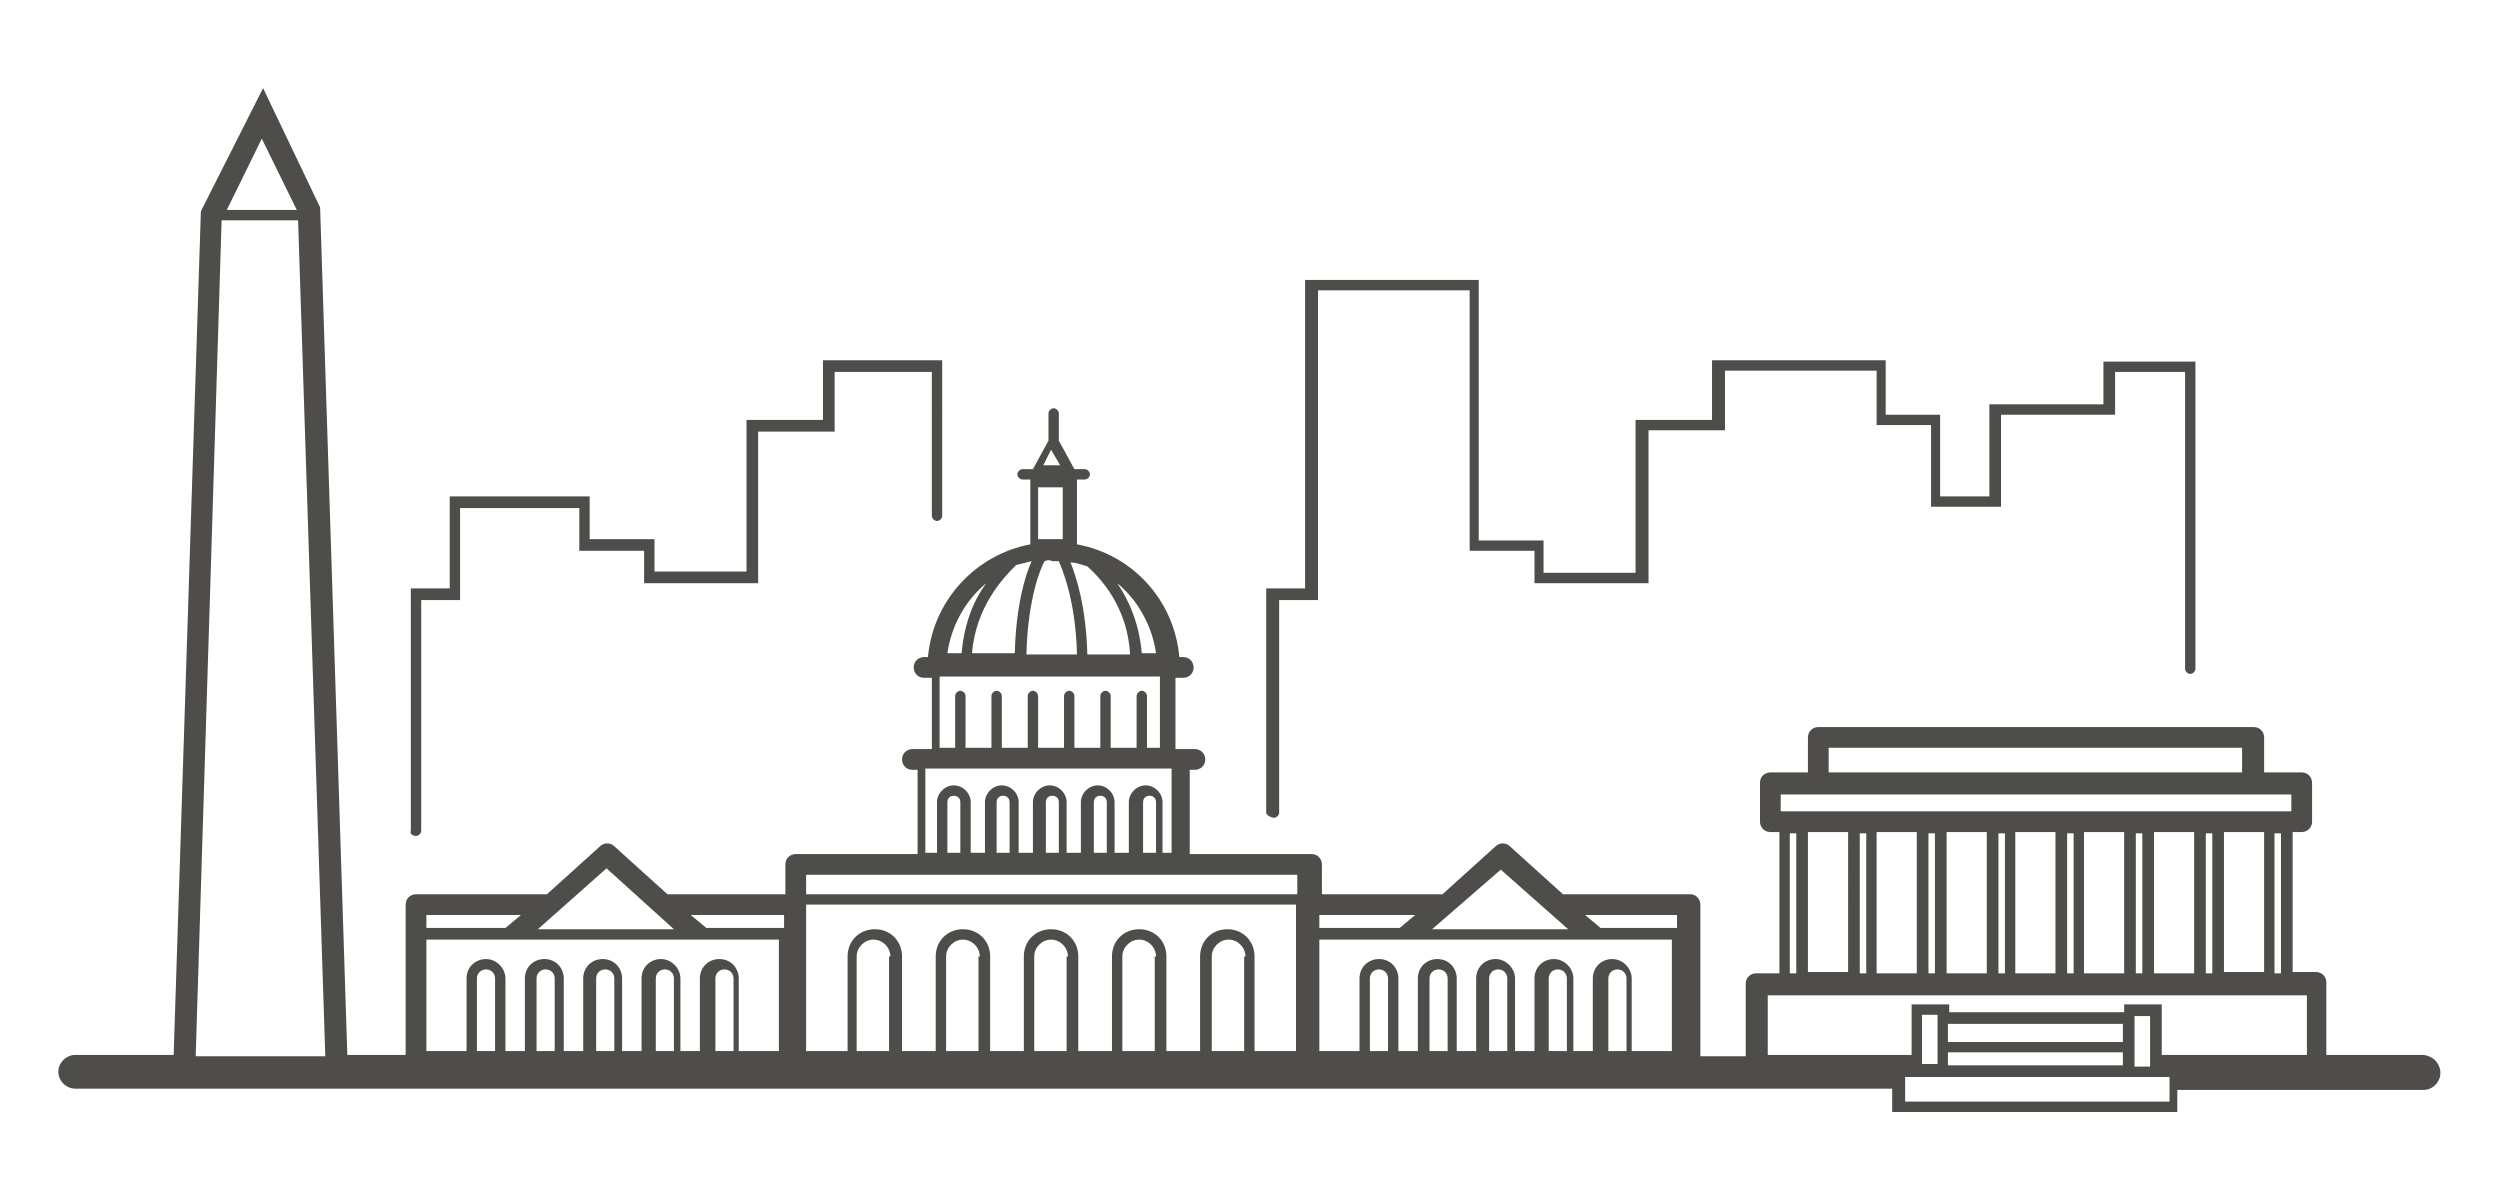 <svg xmlns="http://www.w3.org/2000/svg" id="Layer_1" viewBox="0 0 192.9 91.9">
  <path fill="#4E4D4A" d="M97.7,62.7V45.4h3V21.6h13.4v20.1h5v2.5h7.1V32.4h5.9v-4.6h13.4V32h4.2v6.3h3.8v-7.1h8.8v-3.3h7.1v23.7	c0,0.2-0.2,0.4-0.4,0.4s-0.4-0.2-0.4-0.4V28.7h-5.4V32h-8.8v7.1h-5.4v-6.3h-4.2v-4.2h-11.7v4.6h-5.9V45h-8.8v-2.5h-5V22.4h-11.7	v23.9h-3v16.4c0,0.2-0.2,0.4-0.4,0.4S97.7,62.9,97.7,62.7z M32.1,64.5c0.2,0,0.4-0.2,0.4-0.4V46.3h3v-7.1h9.2v3.3h5V45h8.8V33.3h5.9	v-4.6h7.5v11.1c0,0.2,0.2,0.4,0.4,0.4s0.4-0.2,0.4-0.4V27.8h-9.2v4.6h-5.9v11.7h-7.1v-2.5h-5v-3.3H34.7v7.1h-3v18.7	C31.6,64.3,31.8,64.5,32.1,64.5z M188.3,82.8c0,0.7-0.6,1.3-1.3,1.3h-19v1.7H146V84H5.8c-0.7,0-1.3-0.6-1.3-1.3	c0-0.7,0.6-1.3,1.3-1.3h7.6l2.1-65.1l4.8-9.5l4.4,9.2l2.1,65.4h4.5V69.8c0-0.5,0.4-0.8,0.8-0.8h10.1c0,0,0,0,0,0l4.1-3.7	c0.3-0.3,0.8-0.3,1.1,0l4.1,3.7h9.1v-2.3c0-0.5,0.4-0.8,0.8-0.8h9.4v-6.5h-0.4c-0.5,0-0.8-0.4-0.8-0.8c0-0.5,0.4-0.8,0.8-0.8h1.5	v-5.5h-0.6c-0.5,0-0.8-0.4-0.8-0.8c0-0.5,0.4-0.8,0.8-0.8h0.3c0.4-4.4,3.7-7.9,7.9-8.7v-5h-0.6c-0.2,0-0.4-0.2-0.4-0.4	s0.2-0.4,0.4-0.4h0.8l1.2-2.2v-2.1c0-0.2,0.2-0.4,0.4-0.4c0.2,0,0.4,0.2,0.4,0.4v2.1l1.2,2.2h0.8c0.2,0,0.4,0.2,0.4,0.4	s-0.2,0.4-0.4,0.4h-0.6v5c4.3,0.8,7.5,4.3,7.9,8.7h0.3c0.5,0,0.8,0.4,0.8,0.8c0,0.5-0.4,0.8-0.8,0.8h-0.6v5.5h1.5	c0.5,0,0.8,0.4,0.8,0.8c0,0.5-0.4,0.8-0.8,0.8h-0.4v6.5h9.4c0.5,0,0.8,0.4,0.8,0.8V69h9.2c0,0,0,0,0.1,0l4.1-3.7	c0.3-0.3,0.8-0.3,1.1,0l4.1,3.7h9.8c0.5,0,0.8,0.4,0.8,0.8v11.7h3.5v-5.6c0-0.5,0.4-0.8,0.8-0.8h1.8V64.2h-0.7	c-0.5,0-0.8-0.4-0.8-0.8v-3c0-0.5,0.4-0.8,0.8-0.8h2.9v-2.7c0-0.5,0.4-0.8,0.8-0.8h33.6c0.5,0,0.8,0.4,0.8,0.8v2.7h2.9	c0.5,0,0.8,0.4,0.8,0.8v3c0,0.5-0.4,0.8-0.8,0.8h-0.7v10.8h1.8c0.5,0,0.8,0.4,0.8,0.8v5.6h7.5C187.8,81.5,188.3,82.1,188.3,82.8z M163.8,82.2v-1h-13.5v1H163.8z M149.5,82.2v-3.9h-1.2v3.8c0,0,0,0,0,0H149.5z M163.8,79h-13.5v1.4h13.5V79z M165.9,78.4h-1.2v3.9	h1.2V78.4z M168.1,83.1C168.1,83.1,168.1,83.1,168.1,83.1L168.1,83.1L168.1,83.1z M176,75.1V64.3h-0.5v10.8H176z M174.7,64.2h-3.1	v10.8h3.1V64.2z M143.5,64.3v10.8h0.5V64.3H143.5z M144.8,75.1h3.1V64.2h-3.1V75.1z M149.3,64.3h-0.5v10.8h0.5V64.3z M150.2,75.1	h3.1V64.2h-3.1V75.1z M154.7,64.3h-0.5v10.8h0.5V64.3z M155.5,75.1h3.1V64.2h-3.1V75.1z M160,64.3h-0.5v10.8h0.5V64.3z M160.8,75.1	h3.1V64.2h-3.1V75.1z M165.3,64.3h-0.5v10.8h0.5V64.3z M166.2,75.1h3.1V64.2h-3.1V75.1z M170.7,64.3h-0.5v10.8h0.5V64.3z M141.1,59.6H173v-1.9h-31.9V59.6z M137.4,62.6h39.4v-1.3h-39.4V62.6z M139.5,64.2v10.8h3.1V64.2H139.5z M138.1,75.1h0.5V64.3h-0.5	V75.1z M136.3,81.4h11.2v-3.9h2.9v0.6h13.5v-0.6h2.9v3.9c0,0,0.1,0,0.1,0h11.1v-4.6h-41.6V81.4z M32.9,81.1h3.1v-5.6	c0-0.9,0.7-1.5,1.5-1.5s1.5,0.7,1.5,1.5v5.6h1.5v-5.6c0-0.9,0.7-1.5,1.5-1.5c0.9,0,1.5,0.7,1.5,1.5v5.6h1.5v-5.6	c0-0.9,0.7-1.5,1.5-1.5c0.9,0,1.5,0.7,1.5,1.5v5.6h1.5v-5.6c0-0.9,0.7-1.5,1.5-1.5s1.5,0.7,1.5,1.5v5.6h1.5v-5.6	c0-0.9,0.7-1.5,1.5-1.5c0.9,0,1.5,0.7,1.5,1.5v5.6h3.1v-8.6H32.9V81.1z M101.8,72.5v8.6h3.1v-5.6c0-0.9,0.7-1.5,1.5-1.5	c0.9,0,1.5,0.7,1.5,1.5v5.6h1.5v-5.6c0-0.9,0.7-1.5,1.5-1.5c0.9,0,1.5,0.7,1.5,1.5v5.6h1.5v-5.6c0-0.9,0.7-1.5,1.5-1.5	s1.5,0.7,1.5,1.5v5.6h1.5v-5.6c0-0.9,0.7-1.5,1.5-1.5s1.5,0.7,1.5,1.5v5.6h1.5v-5.6c0-0.9,0.7-1.5,1.5-1.5s1.5,0.7,1.5,1.5v5.6h3.1	v-8.6H101.8z M42.8,75.5c0-0.4-0.3-0.7-0.7-0.7c-0.4,0-0.7,0.3-0.7,0.7v5.6h1.4V75.5z M47.4,75.5c0-0.4-0.3-0.7-0.7-0.7	c-0.4,0-0.7,0.3-0.7,0.7v5.6h1.4V75.5z M52,75.5c0-0.4-0.3-0.7-0.7-0.7s-0.7,0.3-0.7,0.7v5.6H52V75.5z M56.6,75.5	c0-0.4-0.3-0.7-0.7-0.7c-0.4,0-0.7,0.3-0.7,0.7v5.6h1.4V75.5z M68.7,73.8c0-0.7-0.6-1.3-1.3-1.3c-0.7,0-1.3,0.6-1.3,1.3v7.3h2.5	V73.8z M75.6,73.8c0-0.7-0.6-1.3-1.3-1.3c-0.7,0-1.3,0.6-1.3,1.3v7.3h2.5V73.8z M82.4,73.8c0-0.7-0.6-1.3-1.3-1.3	c-0.7,0-1.3,0.6-1.3,1.3v7.3h2.5V73.8z M89.2,73.8c0-0.7-0.6-1.3-1.3-1.3c-0.7,0-1.3,0.6-1.3,1.3v7.3h2.5V73.8z M96.1,73.8	c0-0.7-0.6-1.3-1.3-1.3c-0.7,0-1.3,0.6-1.3,1.3v7.3h2.5V73.8z M107.1,75.5c0-0.4-0.3-0.7-0.7-0.7c-0.4,0-0.7,0.3-0.7,0.7v5.6h1.4	V75.5z M111.7,75.5c0-0.4-0.3-0.7-0.7-0.7s-0.7,0.3-0.7,0.7v5.6h1.4V75.5z M116.3,75.5c0-0.4-0.3-0.7-0.7-0.7s-0.7,0.3-0.7,0.7v5.6	h1.4V75.5z M120.9,75.5c0-0.4-0.3-0.7-0.7-0.7s-0.7,0.3-0.7,0.7v5.6h1.4V75.5z M125.5,81.1v-5.6c0-0.4-0.3-0.7-0.7-0.7	c-0.4,0-0.7,0.3-0.7,0.7v5.6H125.5z M100.1,69.8H62.2v11.3h3.2v-7.3c0-1.2,0.9-2.1,2.1-2.1c1.2,0,2.1,0.9,2.1,2.1v7.3h2.6v-7.3	c0-1.2,0.9-2.1,2.1-2.1c1.2,0,2.1,0.9,2.1,2.1v7.3H79v-7.3c0-1.2,0.9-2.1,2.1-2.1c1.2,0,2.1,0.9,2.1,2.1v7.3h2.6v-7.3	c0-1.2,0.9-2.1,2.1-2.1c1.2,0,2.1,0.9,2.1,2.1v7.3h2.6v-7.3c0-1.2,0.9-2.1,2.1-2.1s2.1,0.9,2.1,2.1v7.3h3.2V69.8z M36.8,81.1h1.4	v-5.6c0-0.4-0.3-0.7-0.7-0.7c-0.4,0-0.7,0.3-0.7,0.7V81.1z M122.3,70.6l1.2,1h5.9v-1H122.3z M110.5,71.7H121l-5.2-4.6L110.5,71.7z M101.8,70.6v1h6.2l1.2-1H101.8z M74.1,61.9c0-0.3-0.2-0.5-0.5-0.5c-0.3,0-0.5,0.2-0.5,0.5v3.9h1V61.9z M77.9,61.9	c0-0.3-0.2-0.5-0.5-0.5s-0.5,0.2-0.5,0.5v3.9h1V61.9z M81.7,61.9c0-0.3-0.2-0.5-0.5-0.5s-0.5,0.2-0.5,0.5v3.9h1V61.9z M85.4,61.9	c0-0.3-0.2-0.5-0.5-0.5s-0.5,0.2-0.5,0.5v3.9h1V61.9z M89.2,61.9c0-0.3-0.2-0.5-0.5-0.5s-0.5,0.2-0.5,0.5v3.9h1V61.9z M75,50.4h3.3	c0.1-3.7,0.8-6,1.3-7.1c-0.4,0.1-0.8,0.2-1.2,0.3C77.4,44.6,75.3,46.8,75,50.4z M83.9,43.7c-0.4-0.1-0.8-0.3-1.3-0.3	c0.4,1,1.2,3.3,1.3,7.1h3.3C87,46.8,84.9,44.6,83.9,43.7z M80.6,43.3c-0.3,0.5-1.3,2.9-1.4,7.2h3.9c-0.1-4.3-1.2-6.7-1.4-7.2	c-0.2,0-0.3,0-0.5,0C81,43.2,80.8,43.2,80.6,43.3z M86.2,45c0.9,1.3,1.7,3.1,1.9,5.4h1.1C88.9,48.3,87.8,46.3,86.2,45z M80.5,35.9	h1.3l-0.7-1.2L80.5,35.9z M80.2,41.6c0.3,0,0.6,0,0.9,0s0.6,0,0.9,0v-4h-1.9V41.6z M73.1,50.4h1.1c0.2-2.4,1-4.2,1.9-5.4	C74.5,46.3,73.4,48.3,73.1,50.4z M72.7,57.7h1v-4c0-0.2,0.2-0.4,0.4-0.4s0.4,0.2,0.4,0.4v4h2v-4c0-0.2,0.2-0.4,0.4-0.4	c0.2,0,0.4,0.2,0.4,0.4v4h2v-4c0-0.2,0.2-0.4,0.4-0.4s0.4,0.2,0.4,0.4v4h2v-4c0-0.2,0.2-0.4,0.4-0.4s0.4,0.2,0.4,0.4v4h2v-4	c0-0.2,0.2-0.4,0.4-0.4s0.4,0.2,0.4,0.4v4h2v-4c0-0.2,0.2-0.4,0.4-0.4c0.2,0,0.4,0.2,0.4,0.4v4h1v-5.5h-17V57.7z M71.6,65.8h0.7	v-3.9c0-0.7,0.6-1.3,1.3-1.3c0.7,0,1.3,0.6,1.3,1.3v3.9H76v-3.9c0-0.7,0.6-1.3,1.3-1.3c0.7,0,1.3,0.6,1.3,1.3v3.9h1.1v-3.9	c0-0.7,0.6-1.3,1.3-1.3c0.7,0,1.3,0.6,1.3,1.3v3.9h1.1v-3.9c0-0.7,0.6-1.3,1.3-1.3c0.7,0,1.3,0.6,1.3,1.3v3.9h1.1v-3.9	c0-0.7,0.6-1.3,1.3-1.3c0.7,0,1.3,0.6,1.3,1.3v3.9h0.7v-6.5h-19V65.8z M62.2,67.5V69h37.9v-1.5H62.2z M53.3,70.6l1.2,1h6v-1H53.3z M41.5,71.7H52L46.8,67L41.5,71.7z M32.9,70.6v1H39l1.2-1H32.9z M20.2,10.7l-2.7,5.5h5.4L20.2,10.7z M15.1,81.5h10L23,17h-5.9	L15.1,81.5z M146,83.1C146,83.1,146,83.1,146,83.1L146,83.1L146,83.1z M167.3,83.1C167.3,83.1,167.3,83.1,167.3,83.1l-0.5,0	c0,0,0,0,0,0h-19.2c0,0,0,0,0,0h-0.6c0,0,0,0,0,0V85h20.4V83.1z" class="st0"/>
</svg>
